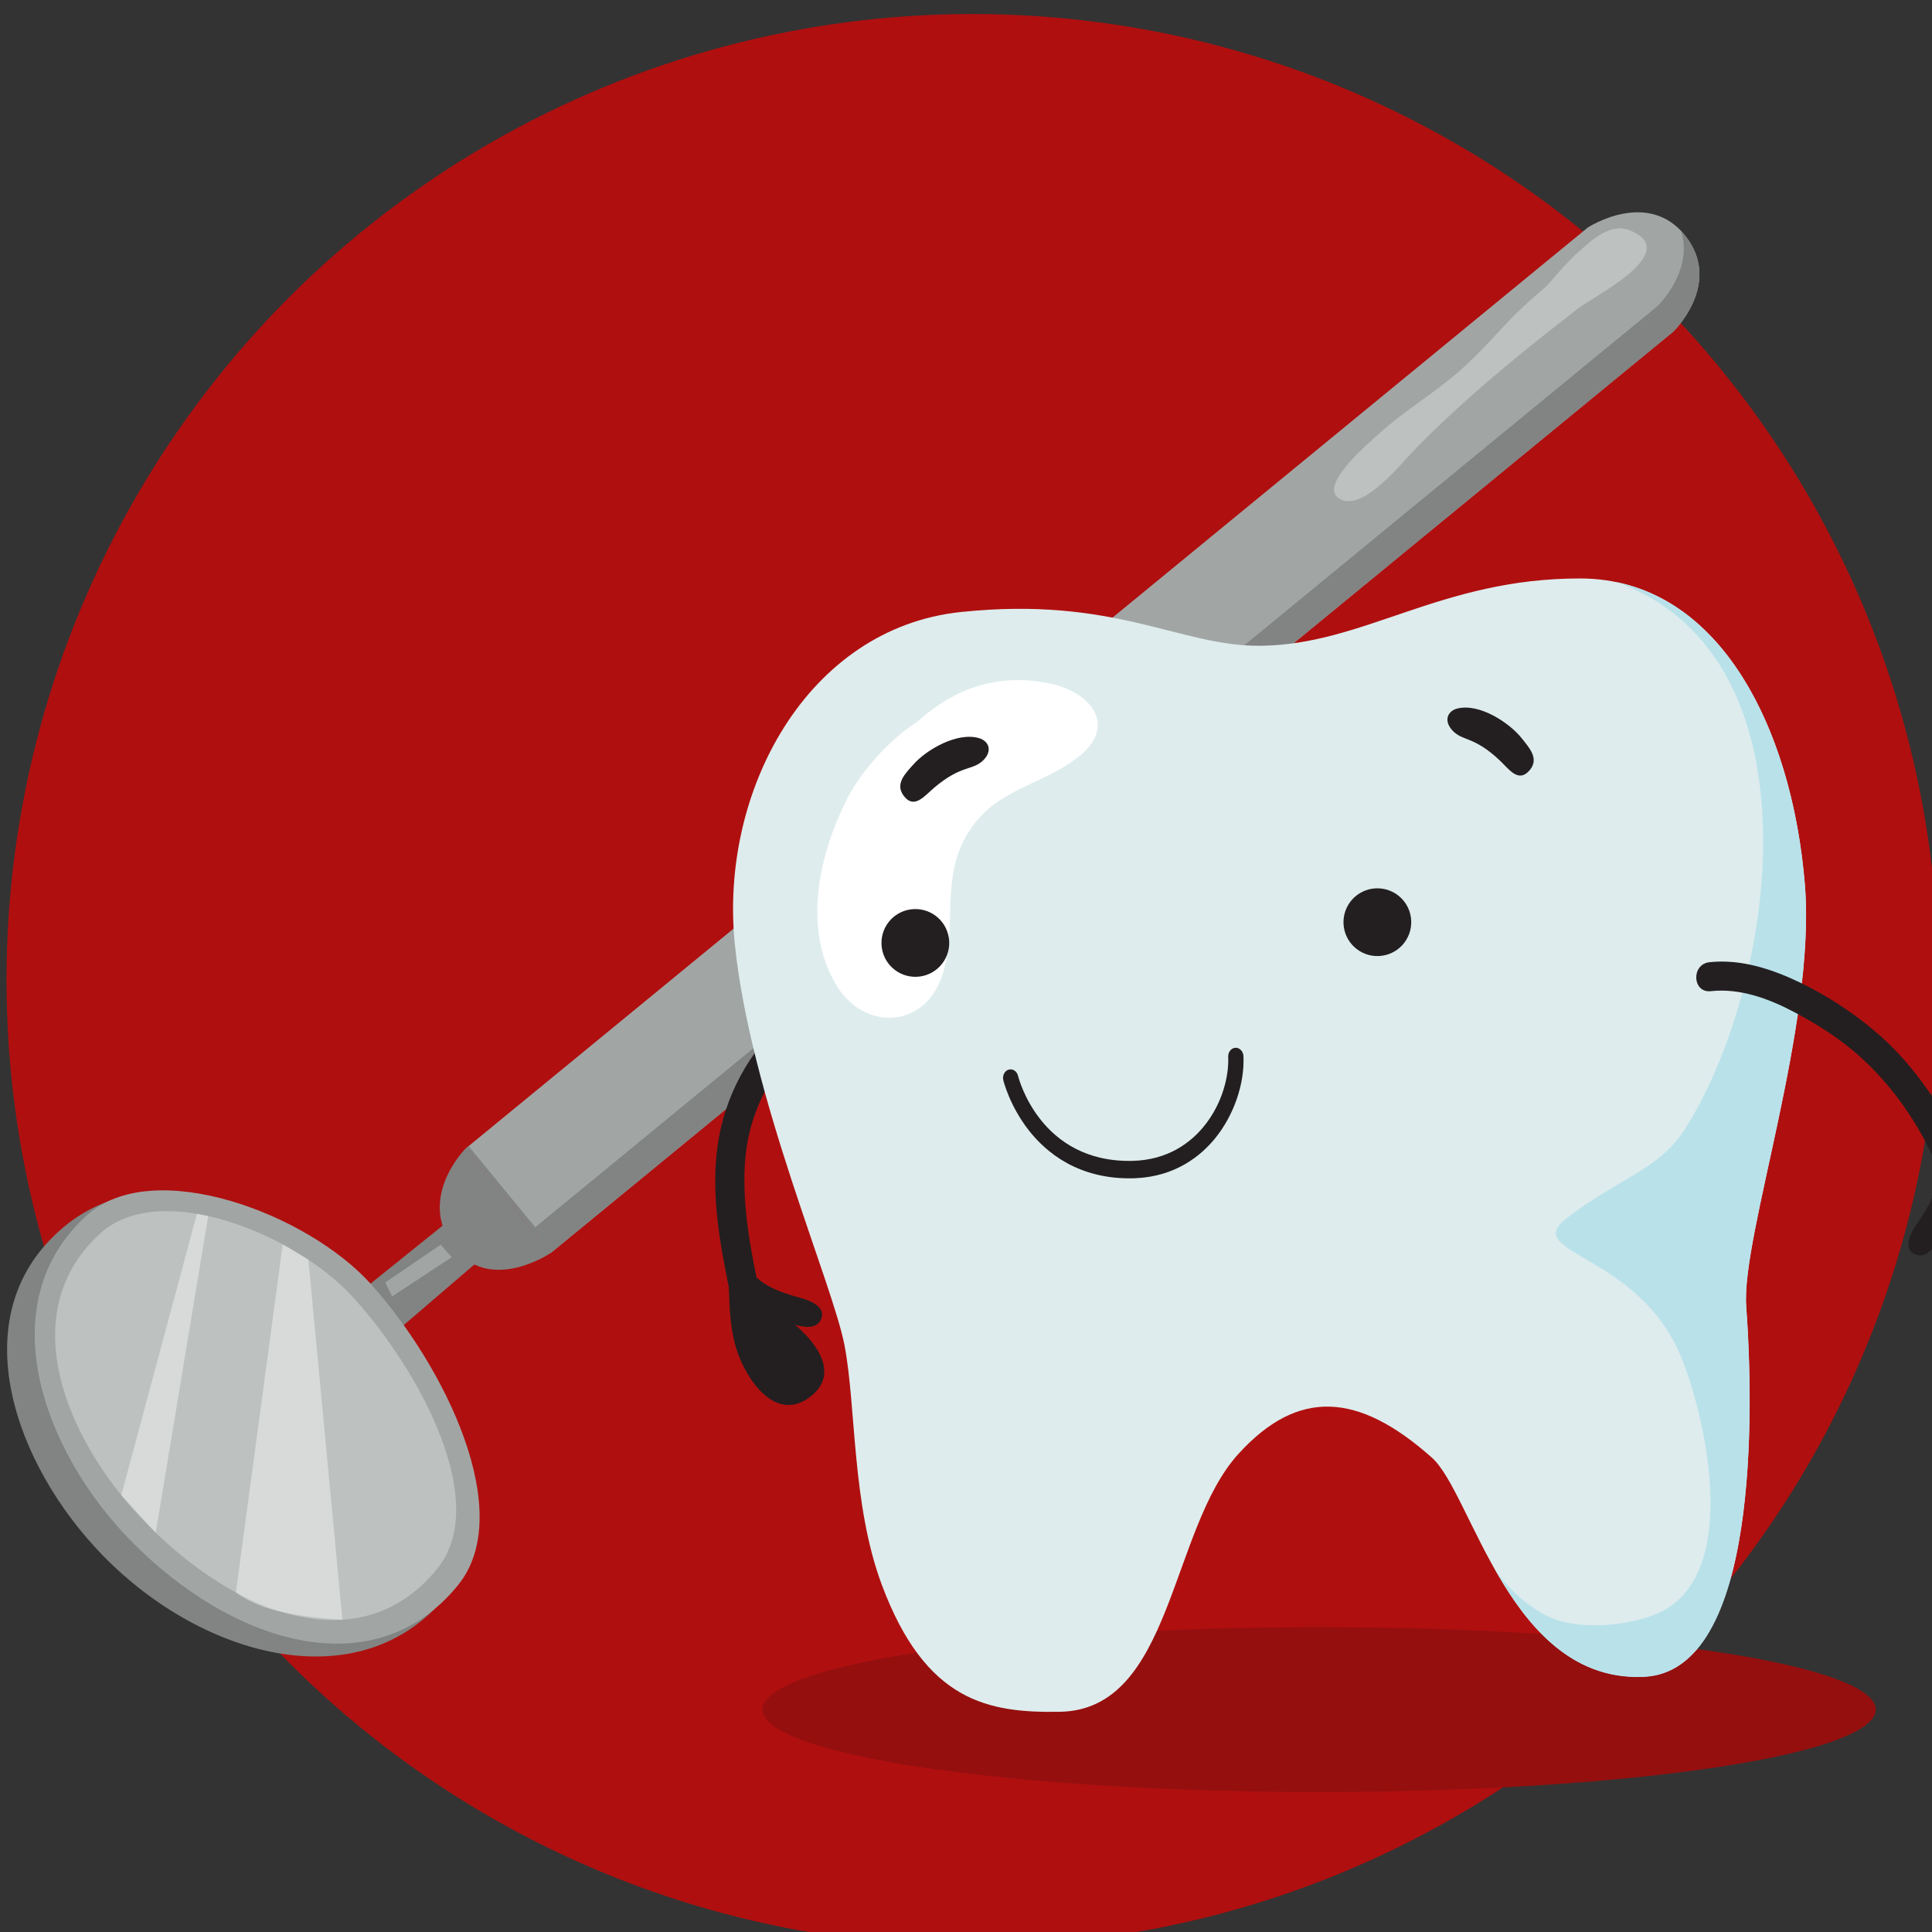 <?xml version="1.0" encoding="utf-8"?>
<!-- Generator: Adobe Illustrator 23.0.3, SVG Export Plug-In . SVG Version: 6.00 Build 0)  -->
<svg version="1.1" id="Ñëîé_1" xmlns="http://www.w3.org/2000/svg" xmlns:xlink="http://www.w3.org/1999/xlink" x="0px" y="0px"
	 viewBox="0 0 661 661" style="enable-background:new 0 0 661 661;" xml:space="preserve">
<rect x="0" y="0" width="661" height="661" fill="#333333" stroke="none"/>
<style type="text/css">
	.st0{fill:#6CBCD8;}
	.st1{fill:#6ED6D1;}
	.st2{opacity:0.71;fill:#E20000;}
	.st3{fill:#E84D3D;}
	.st4{fill:#FFFFFF;}
	.st5{opacity:0.5;}
	.st6{fill:#CCCCCC;}
	.st7{fill:#4D1F03;}
	.st8{fill:#ED5F98;}
	.st9{fill:#F2C32A;}
	.st10{opacity:0.3;fill:#FFFFFF;}
	.st11{opacity:0.5;fill:#D37B1C;}
	.st12{fill:#045276;}
	.st13{fill:#950F0F;}
	.st14{fill:#231F20;}
	.st15{fill:#DEECED;}
	.st16{fill:#B9E1EA;}
	.st17{fill:#FF6969;}
	.st18{fill:#58C2DB;}
	.st19{fill:#A1A6A5;}
	.st20{fill:#818483;}
	.st21{fill:#BDC1C0;}
	.st22{opacity:0.4;fill:#FFFFFF;}
	.st23{fill:#352F31;}
</style>
<circle class="st2" cx="332.73" cy="335.3" r="330.5"/>
<g>
	<ellipse class="st13" cx="451.32" cy="584.9" rx="190.45" ry="28.21"/>
	<g>
		<g>
			<g>
				<path class="st19" d="M576.64,80.72c-12.84-16.32-33.4-2.88-33.4-2.88L159.23,393.02l29.24,35.63l384.01-315.18
					C572.49,113.47,589.48,97.04,576.64,80.72z"/>
				<path class="st20" d="M576.64,80.72c-0.5-0.63-1.01-1.22-1.53-1.77c4.47,13.7-7.98,25.74-7.98,25.74L183.12,419.88l-22.79-27.76
					l-1.1,0.9l29.24,35.63l384.01-315.18C572.49,113.47,589.48,97.04,576.64,80.72z"/>
				<polygon class="st20" points="156.4,415.34 114.81,448.79 125.18,464.47 168.57,427.24 				"/>
				<path class="st20" d="M117.46,444.5c25.46,28.27,55.24,77.04,35.19,101.58c-28.99,35.5-82.87,21.57-117.44-13.87
					c-30.41-31.18-48.04-81.46-14.95-111.07C53.42,391.48,95.82,420.46,117.46,444.5z"/>
				<path class="st19" d="M126.81,439.23c25.46,28.27,49.87,78.28,30,102.96c-28.54,35.44-77.68,20.19-112.24-15.25
					c-30.42-31.18-47.79-81.18-14.95-111.07C52.32,395.22,105.16,415.19,126.81,439.23z"/>
				<path class="st21" d="M121.08,444.14c23.09,25.64,46.63,70.05,28.61,92.44c-25.88,32.15-68.44,16.59-99.8-15.55
					C22.3,492.73,4.52,449.1,34.31,421.99C54.9,403.26,101.44,422.33,121.08,444.14z"/>
				<polygon class="st22" points="41.5,511.55 67.37,415.29 71.24,416.05 53.28,524.38 41.5,511.55 				"/>
				<path class="st22" d="M96.73,425.74L80.71,544.8c0,0,5.44,4.48,15.95,6.75c10.51,2.27,20.49,2.6,20.49,2.6l-11.64-123.15
					L96.73,425.74L96.73,425.74z"/>
				<polygon class="st19" points="131.8,438.76 150.77,425.87 154.52,430.13 134.17,443.57 				"/>
				<path class="st21" d="M557.83,78.89c-6.92-2.89-13.29,3.3-18.32,7.81c-3.46,3.1-6.56,6.89-9.71,10.44
					c-0.21,0.24-0.45,0.5-0.71,0.77c-4.3,3.72-8.59,7.35-12.67,11.68c-5.55,5.9-11.15,12.14-17.26,17.51
					c-8.51,7.47-18.63,13.35-27.14,21.12c-3.09,2.81-22.32,18.67-13.12,22.74c7.92,3.51,20.3-12.18,24.96-16.97
					c17.07-17.57,36.68-33.47,56-48.42C545.32,101.34,575.68,86.35,557.83,78.89z"/>
			</g>
			<path class="st20" d="M159.23,393.02c0,0-16.51,16.57-4.23,33.33c12.28,16.75,33.47,2.3,33.47,2.3L159.23,393.02L159.23,393.02z"
				/>
		</g>
		<g>
			<path class="st14" d="M260.34,444.41c-3.15-15.08-6.41-30.45-5.51-45.95c0.91-15.75,7.45-29.83,18.61-40.95
				c4.5-4.49-1.92-12.08-6.47-7.54c-12.62,12.59-20.31,28.07-21.91,45.88c-1.52,16.88,2.07,33.91,5.5,50.35
				C251.88,452.45,261.65,450.69,260.34,444.41L260.34,444.41z"/>
		</g>
		<path class="st15" d="M362.61,585.66c-24.39,0.4-45.89-3.33-60.87-43.33c-10.32-27.55-8.77-60.61-12.76-81.84
			c-3.99-21.23-32.22-85.26-37.57-137.46c-5.35-52.2,24.71-108.11,77.33-113.64c52.62-5.53,74.72,11.69,102.17,11.55
			c35.61-0.18,61.88-23.11,109.79-23.03c46.77,0.08,72.36,50.32,76.79,104.7c3.92,48.05-21.82,120.23-20.07,144.29
			c2.57,35.2,4.5,125.01-35.08,126.75c-45.76,2.02-58.67-62.69-72.43-74.93c-25.23-22.44-45.77-23.67-66.14-1.37
			C400.17,523.2,401.22,585.03,362.61,585.66z"/>
		<path class="st4" d="M359.45,233.91c-18.63-3.99-33.69,2.17-45.76,13.15c-10.33,6.52-19.67,18-23.72,25.94
			c-9.56,18.77-15.53,44.04-4.07,63.67c9.55,16.35,30.59,15.35,36.53-3.11c5.24-16.29-0.86-33.22,8.82-48.7
			c9.26-14.8,23.35-15.45,36.76-25.16C382.78,249.02,373.83,236.99,359.45,233.91z"/>
		<path class="st16" d="M617.52,302.68c-4.03-49.45-25.42-95.52-64.45-103.52c71.69,25.74,54.35,139.6,22.99,187.73
			c-8.69,13.34-22.81,16.59-40.12,29.95c-15.98,12.33,25.04,11.49,39.59,48.32c8.68,21.96,20.61,76.74-10.39,87.65
			c-10.17,3.58-24.41,4.71-34.11,0.84c-6.22-2.48-14.98-9.27-20.16-17.72c10.92,19.57,26.16,38.91,51.51,37.79
			c39.57-1.75,37.64-91.55,35.07-126.75C595.7,422.91,621.44,350.74,617.52,302.68z"/>
		<path class="st14" d="M324.75,322.1c0.28,6.4-4.67,11.81-11.07,12.09c-6.4,0.28-11.81-4.67-12.09-11.07
			c-0.28-6.4,4.67-11.81,11.07-12.09C319.06,310.75,324.47,315.7,324.75,322.1z"/>
		<path class="st14" d="M482.82,315c0.28,6.4-4.67,11.81-11.07,12.09c-6.4,0.28-11.81-4.67-12.09-11.07
			c-0.28-6.4,4.67-11.81,11.07-12.09C477.13,303.65,482.54,308.6,482.82,315z"/>
		<g>
			<path class="st14" d="M388.52,403.1c-0.38,0.02-0.75,0.03-1.14,0.04c-18.41,0.32-29.42-8.77-35.42-16.45
				c-6.5-8.33-8.6-16.73-8.69-17.08c-0.39-1.59,0.42-3.22,1.81-3.65c1.39-0.42,2.83,0.52,3.22,2.1c0.31,1.22,7.76,29.67,38.93,29.12
				c12.55-0.23,20.29-6.49,24.57-11.71c6.62-8.06,8.68-17.63,8.41-23.9c-0.07-1.64,1.04-3.03,2.48-3.09
				c1.44-0.06,2.67,1.22,2.74,2.86c0.42,9.54-3.33,20.36-9.79,28.23C410.81,395.46,402.22,402.5,388.52,403.1z"/>
		</g>
		<path class="st14" d="M520.59,252.54c-4.12-5.19-14.32-12-21.95-10.14c-3.18,0.77-4.83,3.91-1.91,7.3
			c3.56,4.06,7.38,1.91,16.46,10.54c3.14,2.99,6.39,7.82,10.22,3.2C526.67,259.51,523.19,255.8,520.59,252.54z"/>
		<path class="st14" d="M312.57,261.47c4.41-4.95,14.96-11.18,22.48-8.9c3.13,0.95,4.61,4.17,1.5,7.4
			c-3.78,3.85-7.48,1.49-17.03,9.61c-3.3,2.81-6.82,7.45-10.38,2.62C306.12,268.09,309.8,264.59,312.57,261.47z"/>
		<path class="st14" d="M276.82,478.18c10.73-7.78,2.71-18.62-4.79-24.89c3.12,0.8,7.72,1.72,9.06-2.4c1.24-3.8-3.9-5.93-6.86-6.74
			c-7.35-2.02-14.63-4.31-18.88-11.28l-8.19-12.62c3.66,13.7,0.64,27.85,4.8,41.33C254.98,471.31,264.9,486.81,276.82,478.18z"/>
		<g>
			<path class="st14" d="M584.88,329.2c10.93-1.17,21.73,2.47,31.43,7.18c9.31,4.52,18.33,10.52,26.16,17.28
				c8.06,6.96,14.9,15.56,20.59,24.53c5.85,9.23,10.5,19.51,11.9,30.41c0.82,6.36-9.11,6.78-9.92,0.47
				c-1.18-9.14-5.5-17.73-10.31-25.47c-5.04-8.12-11.19-15.59-18.28-22.01c-6.79-6.14-14.77-11.21-22.86-15.46
				c-8.64-4.54-18.35-8.08-28.24-7.02C578.97,339.81,578.54,329.88,584.88,329.2L584.88,329.2z"/>
		</g>
		<path class="st14" d="M675.42,446.94c-13.22,0.96-14.06-12.51-12.36-22.13c-1.87,2.62-4.8,6.29-8.48,4
			c-3.39-2.11-0.83-7.05,0.9-9.57c4.32-6.28,8.42-12.72,7.18-20.79l-1.86-14.93c6.02,12.84,17.44,21.72,22.93,34.71
			C687.71,427.63,690.1,445.88,675.42,446.94z"/>
	</g>
</g>
</svg>
